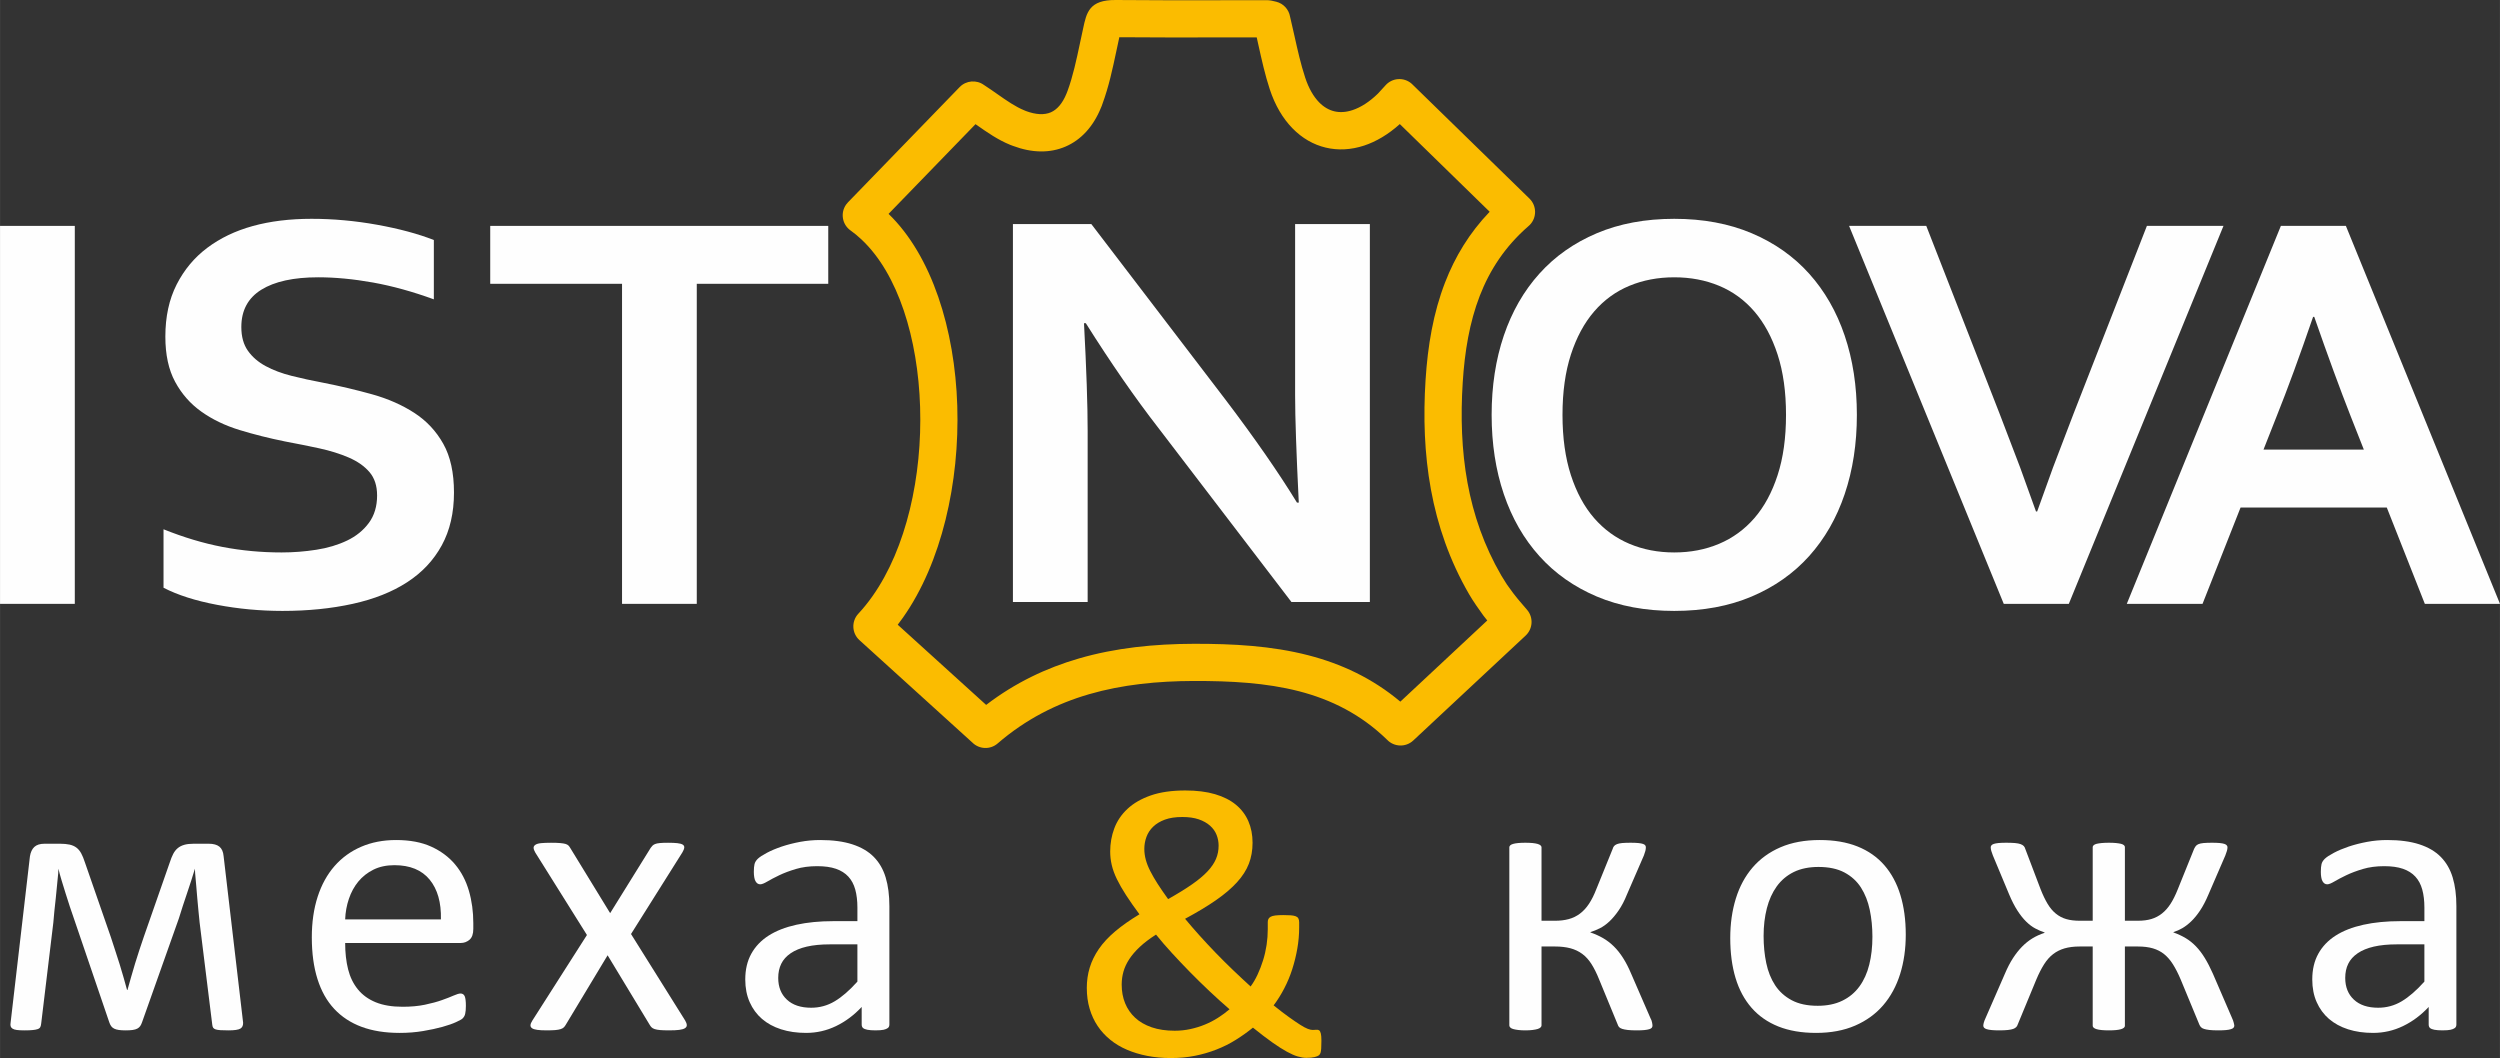 <?xml version="1.0" encoding="UTF-8"?>
<!DOCTYPE svg PUBLIC "-//W3C//DTD SVG 1.1//EN" "http://www.w3.org/Graphics/SVG/1.1/DTD/svg11.dtd">
<!-- Creator: CorelDRAW 2018 (64-Bit) -->
<svg xmlns="http://www.w3.org/2000/svg" xml:space="preserve" width="16.004mm" height="6.773mm" version="1.1" style="shape-rendering:geometricPrecision; text-rendering:geometricPrecision; image-rendering:optimizeQuality; fill-rule:evenodd; clip-rule:evenodd"
viewBox="0 0 1600.38 677.31"
 xmlns:xlink="http://www.w3.org/1999/xlink">
 <rect x="0" y="0" width="1600.38" height="677.31" fill="#333333" stroke="none"/>
 <defs>
  <style type="text/css">
   <![CDATA[
    .fil2 {fill:none;fill-rule:nonzero}
    .fil0 {fill:#FEFEFE;fill-rule:nonzero}
    .fil1 {fill:#FBBC00;fill-rule:nonzero}
   ]]>
  </style>
 </defs>
 <g id="Слой_x0020_1">
  <g id="_3032924239920">
   <path class="fil0" d="M155.61 654.61c0.08,1.83 -0.5,3.12 -1.75,3.87 -1.25,0.75 -3.79,1.13 -7.62,1.13 -2.08,0 -3.78,-0.05 -5.12,-0.13 -1.33,-0.08 -2.37,-0.25 -3.11,-0.5 -0.75,-0.25 -1.27,-0.6 -1.57,-1.06 -0.29,-0.46 -0.48,-1.06 -0.56,-1.81l-8.11 -65.54c-0.25,-2.33 -0.5,-4.83 -0.75,-7.49 -0.25,-2.67 -0.5,-5.37 -0.75,-8.12 -0.25,-2.74 -0.48,-5.49 -0.69,-8.24 -0.21,-2.74 -0.43,-5.32 -0.68,-7.74l-0.13 -2.87c-0.75,2.42 -1.54,4.95 -2.37,7.62 -0.83,2.66 -1.73,5.36 -2.68,8.11 -0.96,2.75 -1.88,5.49 -2.75,8.24 -0.87,2.74 -1.69,5.33 -2.44,7.74l-23.59 66.54c-0.34,1 -0.73,1.83 -1.19,2.5 -0.46,0.66 -1.08,1.21 -1.87,1.62 -0.79,0.42 -1.79,0.71 -3,0.88 -1.2,0.16 -2.68,0.25 -4.43,0.25 -1.75,0 -3.2,-0.09 -4.37,-0.25 -1.16,-0.17 -2.14,-0.44 -2.93,-0.82 -0.79,-0.37 -1.44,-0.89 -1.94,-1.55 -0.5,-0.67 -0.91,-1.51 -1.25,-2.5l-22.72 -66.67c-0.83,-2.33 -1.68,-4.83 -2.56,-7.49 -0.87,-2.66 -1.74,-5.39 -2.62,-8.18 -0.87,-2.79 -1.73,-5.55 -2.56,-8.3 -0.83,-2.74 -1.54,-5.32 -2.12,-7.74l-0.12 2.87c-0.25,2.42 -0.51,5 -0.75,7.74 -0.25,2.75 -0.53,5.5 -0.81,8.24 -0.3,2.75 -0.59,5.45 -0.88,8.12 -0.29,2.66 -0.52,5.16 -0.68,7.49l-7.75 64.41c-0.08,1 -0.27,1.81 -0.56,2.44 -0.29,0.62 -0.85,1.08 -1.68,1.37 -0.84,0.29 -1.92,0.5 -3.25,0.62 -1.33,0.13 -3.08,0.2 -5.24,0.2 -2.08,0 -3.73,-0.09 -4.93,-0.25 -1.21,-0.17 -2.13,-0.46 -2.75,-0.88 -0.63,-0.41 -1.02,-0.94 -1.19,-1.56 -0.16,-0.62 -0.16,-1.39 0,-2.31l12.36 -106.37c0.42,-2.66 1.36,-4.68 2.81,-6.05 1.46,-1.37 3.64,-2.06 6.56,-2.06l9.86 0c2.41,0 4.47,0.19 6.18,0.56 1.7,0.38 3.16,1.02 4.37,1.94 1.2,0.91 2.23,2.14 3.06,3.68 0.83,1.54 1.62,3.48 2.37,5.8l16.6 47.82c0.92,2.91 1.88,5.85 2.87,8.8 1,2.96 1.94,5.87 2.81,8.74 0.88,2.87 1.71,5.68 2.5,8.42 0.79,2.75 1.52,5.37 2.19,7.87l0.25 0c0.75,-2.58 1.51,-5.3 2.31,-8.18 0.79,-2.87 1.64,-5.78 2.56,-8.73 0.91,-2.96 1.85,-5.89 2.8,-8.81 0.96,-2.91 1.89,-5.7 2.81,-8.36l16.61 -47.57c0.66,-2.07 1.39,-3.88 2.18,-5.43 0.79,-1.53 1.77,-2.78 2.94,-3.74 1.16,-0.96 2.55,-1.66 4.18,-2.12 1.62,-0.46 3.6,-0.69 5.93,-0.69l9.73 0c3,0 5.27,0.63 6.81,1.87 1.54,1.25 2.43,3.25 2.68,5.99l12.49 106.62z"/>
   <path class="fil0" d="M282.24 588.57c0.25,-10.82 -2.16,-19.31 -7.22,-25.47 -5.07,-6.16 -12.58,-9.24 -22.55,-9.24 -5.11,0 -9.59,0.96 -13.44,2.87 -3.85,1.92 -7.07,4.46 -9.67,7.62 -2.6,3.16 -4.61,6.85 -6.03,11.05 -1.43,4.2 -2.22,8.59 -2.39,13.17l61.3 0zm20.73 6.12c0,3.24 -0.82,5.55 -2.45,6.93 -1.63,1.37 -3.49,2.05 -5.58,2.05l-74 0c0,6.25 0.63,11.87 1.88,16.86 1.26,4.99 3.35,9.28 6.28,12.86 2.92,3.58 6.73,6.32 11.41,8.24 4.69,1.91 10.42,2.87 17.19,2.87 5.35,0 10.12,-0.44 14.3,-1.31 4.18,-0.88 7.8,-1.85 10.85,-2.94 3.06,-1.08 5.56,-2.06 7.53,-2.93 1.97,-0.87 3.45,-1.31 4.45,-1.31 0.59,0 1.11,0.14 1.57,0.44 0.46,0.29 0.82,0.73 1.07,1.31 0.25,0.58 0.44,1.39 0.56,2.43 0.13,1.04 0.19,2.31 0.19,3.81 0,1.08 -0.04,2.02 -0.12,2.81 -0.09,0.79 -0.19,1.5 -0.32,2.12 -0.12,0.62 -0.33,1.19 -0.62,1.69 -0.29,0.5 -0.67,0.98 -1.12,1.43 -0.46,0.46 -1.81,1.21 -4.06,2.25 -2.25,1.04 -5.16,2.06 -8.74,3.06 -3.58,0.99 -7.72,1.89 -12.42,2.68 -4.71,0.79 -9.72,1.19 -15.04,1.19 -9.24,0 -17.34,-1.3 -24.29,-3.87 -6.95,-2.58 -12.79,-6.41 -17.54,-11.49 -4.74,-5.07 -8.32,-11.44 -10.73,-19.1 -2.42,-7.66 -3.63,-16.56 -3.63,-26.71 0,-9.66 1.25,-18.33 3.75,-26.04 2.5,-7.69 6.1,-14.23 10.8,-19.6 4.7,-5.36 10.38,-9.48 17.04,-12.35 6.66,-2.87 14.11,-4.31 22.35,-4.31 8.82,0 16.33,1.41 22.53,4.24 6.2,2.83 11.3,6.64 15.3,11.43 3.99,4.78 6.92,10.4 8.8,16.85 1.87,6.45 2.81,13.34 2.81,20.66l0 3.75z"/>
   <path class="fil0" d="M438.64 653.36c0.67,1.17 1,2.15 1,2.94 0,0.79 -0.39,1.43 -1.19,1.93 -0.79,0.5 -1.99,0.85 -3.62,1.06 -1.62,0.21 -3.72,0.31 -6.3,0.31 -2.5,0 -4.48,-0.06 -5.93,-0.18 -1.46,-0.13 -2.62,-0.34 -3.5,-0.63 -0.87,-0.29 -1.54,-0.66 -2,-1.12 -0.45,-0.46 -0.85,-0.98 -1.18,-1.56l-26.97 -44.57 -26.84 44.57c-0.33,0.58 -0.73,1.1 -1.18,1.56 -0.46,0.46 -1.13,0.83 -2,1.12 -0.88,0.29 -2.02,0.5 -3.43,0.63 -1.42,0.12 -3.29,0.18 -5.62,0.18 -2.42,0 -4.4,-0.1 -5.93,-0.31 -1.54,-0.21 -2.67,-0.56 -3.37,-1.06 -0.71,-0.5 -1.05,-1.14 -1,-1.93 0.04,-0.79 0.43,-1.77 1.18,-2.94l34.96 -54.8 -33.08 -52.81c-0.67,-1.17 -1.03,-2.14 -1.06,-2.93 -0.05,-0.8 0.33,-1.46 1.12,-2 0.79,-0.54 1.99,-0.9 3.62,-1.06 1.62,-0.17 3.76,-0.25 6.43,-0.25 2.41,0 4.35,0.06 5.8,0.19 1.46,0.12 2.6,0.31 3.44,0.55 0.83,0.26 1.45,0.59 1.87,1 0.42,0.42 0.79,0.92 1.12,1.5l25.6 41.82 25.96 -41.82c0.33,-0.5 0.71,-0.95 1.13,-1.37 0.41,-0.42 0.97,-0.77 1.68,-1.06 0.71,-0.29 1.71,-0.5 3,-0.62 1.29,-0.13 3.06,-0.19 5.3,-0.19 2.42,0 4.4,0.08 5.93,0.25 1.54,0.16 2.69,0.48 3.44,0.93 0.75,0.46 1.08,1.11 1,1.94 -0.09,0.83 -0.5,1.87 -1.25,3.12l-32.83 52.18 34.7 55.43z"/>
   <path class="fil0" d="M548.86 604.55l-17.61 0c-5.66,0 -10.57,0.48 -14.73,1.43 -4.16,0.96 -7.61,2.38 -10.36,4.25 -2.75,1.87 -4.76,4.12 -6.05,6.74 -1.29,2.62 -1.94,5.64 -1.94,9.05 0,5.83 1.85,10.47 5.56,13.92 3.7,3.46 8.88,5.18 15.54,5.18 5.41,0 10.43,-1.37 15.04,-4.12 4.62,-2.74 9.47,-6.94 14.55,-12.61l0 -23.84zm20.47 51.31c0,1 -0.33,1.75 -1,2.25 -0.66,0.5 -1.58,0.87 -2.74,1.12 -1.17,0.25 -2.87,0.37 -5.12,0.37 -2.17,0 -3.89,-0.12 -5.18,-0.37 -1.29,-0.25 -2.23,-0.62 -2.81,-1.12 -0.58,-0.5 -0.88,-1.25 -0.88,-2.25l0 -11.24c-4.91,5.25 -10.38,9.33 -16.41,12.24 -6.04,2.91 -12.42,4.37 -19.17,4.37 -5.91,0 -11.25,-0.77 -16.04,-2.31 -4.79,-1.54 -8.86,-3.77 -12.23,-6.68 -3.37,-2.92 -5.99,-6.49 -7.87,-10.74 -1.87,-4.24 -2.81,-9.07 -2.81,-14.48 0,-6.32 1.29,-11.82 3.87,-16.48 2.58,-4.66 6.29,-8.53 11.11,-11.61 4.83,-3.08 10.74,-5.39 17.73,-6.93 6.99,-1.54 14.86,-2.31 23.6,-2.31l15.48 0 0 -8.74c0,-4.32 -0.46,-8.15 -1.37,-11.48 -0.92,-3.33 -2.4,-6.1 -4.44,-8.3 -2.04,-2.21 -4.68,-3.87 -7.92,-5 -3.25,-1.12 -7.25,-1.68 -11.99,-1.68 -5.08,0 -9.63,0.6 -13.67,1.81 -4.04,1.2 -7.58,2.54 -10.61,3.99 -3.04,1.46 -5.58,2.79 -7.62,4 -2.04,1.21 -3.56,1.81 -4.55,1.81 -0.67,0 -1.25,-0.17 -1.75,-0.5 -0.5,-0.33 -0.94,-0.83 -1.31,-1.5 -0.38,-0.66 -0.65,-1.52 -0.81,-2.56 -0.17,-1.04 -0.26,-2.18 -0.26,-3.43 0,-2.08 0.15,-3.72 0.44,-4.93 0.29,-1.21 1,-2.35 2.12,-3.44 1.13,-1.08 3.07,-2.35 5.81,-3.8 2.75,-1.46 5.91,-2.79 9.49,-4 3.58,-1.2 7.49,-2.2 11.73,-3 4.25,-0.79 8.53,-1.18 12.86,-1.18 8.07,0 14.94,0.91 20.6,2.75 5.66,1.83 10.24,4.51 13.74,8.05 3.49,3.54 6.03,7.92 7.61,13.17 1.58,5.24 2.37,11.36 2.37,18.35l0 75.78z"/>
   <path class="fil0" d="M1057.84 656.61c0,0.5 -0.14,0.93 -0.43,1.31 -0.29,0.38 -0.83,0.69 -1.62,0.93 -0.8,0.26 -1.84,0.44 -3.13,0.57 -1.29,0.12 -2.93,0.19 -4.93,0.19 -2.33,0 -4.22,-0.09 -5.68,-0.25 -1.46,-0.17 -2.64,-0.4 -3.56,-0.69 -0.91,-0.29 -1.58,-0.67 -1.99,-1.13 -0.42,-0.45 -0.71,-0.97 -0.88,-1.56l-11.98 -29.09c-1.5,-3.74 -3.1,-6.96 -4.81,-9.67 -1.71,-2.71 -3.68,-4.89 -5.93,-6.56 -2.25,-1.66 -4.79,-2.86 -7.61,-3.61 -2.84,-0.75 -6.08,-1.13 -9.74,-1.13l-8.74 0 0 50.56c0,0.42 -0.21,0.84 -0.62,1.25 -0.42,0.42 -1.05,0.75 -1.88,1 -0.83,0.25 -1.92,0.46 -3.24,0.63 -1.33,0.16 -2.88,0.25 -4.63,0.25 -1.74,0 -3.28,-0.09 -4.61,-0.25 -1.33,-0.17 -2.42,-0.38 -3.25,-0.63 -0.83,-0.25 -1.43,-0.58 -1.81,-1 -0.37,-0.41 -0.56,-0.83 -0.56,-1.25l0 -114.1c0,-0.42 0.19,-0.81 0.56,-1.19 0.38,-0.37 0.98,-0.69 1.81,-0.93 0.83,-0.25 1.92,-0.44 3.25,-0.57 1.33,-0.12 2.87,-0.19 4.61,-0.19 1.75,0 3.3,0.07 4.63,0.19 1.32,0.13 2.41,0.32 3.24,0.57 0.83,0.24 1.46,0.56 1.88,0.93 0.41,0.38 0.62,0.77 0.62,1.19l0 47.06 8.74 0c3.16,0 6.05,-0.35 8.67,-1.06 2.63,-0.7 5.02,-1.87 7.18,-3.49 2.17,-1.63 4.1,-3.73 5.81,-6.31 1.71,-2.58 3.26,-5.7 4.68,-9.36l10.49 -25.84c0.16,-0.67 0.45,-1.25 0.87,-1.75 0.41,-0.5 1.04,-0.91 1.87,-1.25 0.83,-0.33 1.94,-0.56 3.31,-0.69 1.37,-0.12 3.19,-0.19 5.43,-0.19 2,0 3.64,0.07 4.93,0.19 1.29,0.13 2.29,0.32 3,0.57 0.71,0.24 1.19,0.56 1.44,0.93 0.25,0.38 0.37,0.77 0.37,1.19 0,0.75 -0.1,1.54 -0.31,2.37 -0.21,0.83 -0.52,1.79 -0.94,2.87l-10.73 24.72c-1.67,4.16 -3.48,7.66 -5.44,10.49 -1.95,2.83 -3.93,5.18 -5.92,7.05 -2,1.87 -4.04,3.33 -6.12,4.37 -2.08,1.04 -4.08,1.85 -6,2.44l0 0.24c2.92,1 5.6,2.21 8.06,3.62 2.45,1.42 4.74,3.17 6.86,5.25 2.13,2.08 4.1,4.55 5.93,7.43 1.83,2.87 3.54,6.17 5.12,9.92l12.36 28.46c0.33,0.59 0.58,1.13 0.75,1.63 0.17,0.5 0.29,0.98 0.38,1.43 0.08,0.46 0.14,0.84 0.18,1.13 0.04,0.29 0.06,0.56 0.06,0.81z"/>
   <path class="fil0" d="M1198.64 599.68c0,-6.08 -0.57,-11.82 -1.7,-17.23 -1.14,-5.41 -3.01,-10.15 -5.61,-14.23 -2.6,-4.08 -6.13,-7.3 -10.58,-9.68 -4.45,-2.37 -9.99,-3.55 -16.63,-3.55 -6.13,0 -11.4,1.08 -15.81,3.24 -4.41,2.17 -8.04,5.23 -10.9,9.18 -2.85,3.95 -4.97,8.64 -6.35,14.04 -1.39,5.41 -2.08,11.32 -2.08,17.73 0,6.16 0.56,11.94 1.7,17.35 1.13,5.41 3.02,10.14 5.66,14.17 2.65,4.04 6.2,7.24 10.65,9.62 4.45,2.37 9.99,3.55 16.63,3.55 6.05,0 11.29,-1.08 15.74,-3.24 4.46,-2.17 8.11,-5.2 10.96,-9.12 2.86,-3.91 4.96,-8.57 6.3,-13.98 1.35,-5.41 2.02,-11.36 2.02,-17.85zm21.35 -1.37c0,9.15 -1.21,17.58 -3.62,25.28 -2.42,7.7 -6.02,14.34 -10.8,19.91 -4.79,5.58 -10.78,9.92 -17.98,13.05 -7.2,3.12 -15.54,4.68 -25.03,4.68 -9.24,0 -17.29,-1.38 -24.16,-4.12 -6.87,-2.75 -12.59,-6.75 -17.16,-11.98 -4.58,-5.25 -8,-11.62 -10.24,-19.11 -2.25,-7.49 -3.37,-15.98 -3.37,-25.47 0,-9.15 1.18,-17.58 3.56,-25.28 2.37,-7.69 5.94,-14.33 10.73,-19.91 4.79,-5.57 10.76,-9.9 17.92,-12.98 7.15,-3.08 15.52,-4.62 25.09,-4.62 9.24,0 17.29,1.37 24.16,4.12 6.86,2.74 12.59,6.74 17.17,11.98 4.57,5.25 8.01,11.61 10.29,19.11 2.29,7.48 3.44,15.93 3.44,25.34z"/>
   <path class="fil0" d="M1430.31 656.61c0,0.5 -0.17,0.93 -0.5,1.31 -0.33,0.38 -0.89,0.69 -1.69,0.93 -0.79,0.26 -1.82,0.44 -3.12,0.57 -1.29,0.12 -2.93,0.19 -4.93,0.19 -2.33,0 -4.22,-0.09 -5.68,-0.25 -1.45,-0.17 -2.62,-0.4 -3.49,-0.69 -0.88,-0.29 -1.52,-0.67 -1.94,-1.13 -0.41,-0.45 -0.75,-0.97 -1,-1.56l-11.98 -28.96c-1.58,-3.74 -3.23,-6.97 -4.93,-9.67 -1.71,-2.71 -3.61,-4.89 -5.68,-6.56 -2.08,-1.66 -4.48,-2.89 -7.18,-3.68 -2.71,-0.79 -5.89,-1.19 -9.55,-1.19l-8.37 0 0 50.81c0,0.42 -0.2,0.81 -0.62,1.19 -0.42,0.38 -1.04,0.69 -1.87,0.93 -0.84,0.26 -1.9,0.44 -3.19,0.57 -1.29,0.12 -2.81,0.19 -4.55,0.19 -1.75,0 -3.29,-0.07 -4.63,-0.19 -1.33,-0.13 -2.41,-0.31 -3.24,-0.57 -0.83,-0.24 -1.46,-0.55 -1.87,-0.93 -0.42,-0.38 -0.63,-0.77 -0.63,-1.19l0 -50.81 -8.36 0c-3.66,0 -6.87,0.4 -9.61,1.19 -2.75,0.79 -5.21,2.02 -7.37,3.68 -2.17,1.67 -4.1,3.85 -5.81,6.56 -1.7,2.7 -3.35,5.93 -4.93,9.67l-11.98 28.96c-0.17,0.59 -0.48,1.11 -0.94,1.56 -0.46,0.46 -1.08,0.84 -1.87,1.13 -0.79,0.29 -1.92,0.52 -3.37,0.69 -1.46,0.16 -3.31,0.25 -5.56,0.25 -1.91,0 -3.54,-0.07 -4.87,-0.19 -1.33,-0.13 -2.39,-0.31 -3.18,-0.57 -0.79,-0.24 -1.35,-0.55 -1.68,-0.93 -0.34,-0.38 -0.51,-0.81 -0.51,-1.31 0,-0.5 0.11,-1.15 0.32,-1.94 0.2,-0.79 0.6,-1.81 1.18,-3.06l12.36 -28.33c1.58,-3.75 3.29,-7.04 5.12,-9.87 1.83,-2.83 3.77,-5.28 5.81,-7.36 2.04,-2.08 4.24,-3.85 6.61,-5.31 2.37,-1.45 4.98,-2.64 7.81,-3.56l0 -0.25c-2,-0.66 -3.98,-1.51 -5.93,-2.56 -1.96,-1.03 -3.9,-2.49 -5.81,-4.37 -1.92,-1.87 -3.79,-4.22 -5.61,-7.05 -1.84,-2.83 -3.63,-6.32 -5.37,-10.48l-10.37 -24.85c-0.41,-1.08 -0.75,-2.04 -1,-2.87 -0.24,-0.83 -0.37,-1.62 -0.37,-2.37 0,-0.42 0.14,-0.81 0.44,-1.19 0.29,-0.37 0.79,-0.69 1.49,-0.93 0.71,-0.25 1.71,-0.44 3,-0.57 1.29,-0.12 2.94,-0.19 4.93,-0.19 2.25,0 4.12,0.07 5.62,0.19 1.5,0.13 2.7,0.36 3.62,0.69 0.92,0.34 1.6,0.75 2.06,1.25 0.46,0.5 0.77,1.08 0.94,1.75l9.86 25.96c1.41,3.58 2.89,6.66 4.43,9.24 1.54,2.58 3.31,4.68 5.31,6.31 2,1.62 4.22,2.79 6.68,3.49 2.45,0.71 5.3,1.06 8.55,1.06l8.36 0 0 -47.19c0,-0.41 0.21,-0.81 0.63,-1.18 0.41,-0.38 1.04,-0.67 1.87,-0.88 0.83,-0.2 1.91,-0.37 3.24,-0.5 1.34,-0.12 2.88,-0.19 4.63,-0.19 1.74,0 3.26,0.07 4.55,0.19 1.29,0.13 2.35,0.3 3.19,0.5 0.83,0.21 1.45,0.5 1.87,0.88 0.42,0.37 0.62,0.77 0.62,1.18l0 47.19 8.37 0c3.24,0 6.11,-0.37 8.61,-1.12 2.5,-0.75 4.76,-1.94 6.8,-3.56 2.04,-1.62 3.88,-3.7 5.5,-6.24 1.62,-2.54 3.14,-5.6 4.56,-9.18l10.48 -25.96c0.33,-0.67 0.69,-1.25 1.06,-1.75 0.38,-0.5 0.96,-0.91 1.75,-1.25 0.79,-0.33 1.87,-0.56 3.25,-0.69 1.37,-0.12 3.18,-0.19 5.43,-0.19 1.99,0 3.64,0.07 4.93,0.19 1.29,0.13 2.29,0.32 3,0.57 0.7,0.24 1.2,0.56 1.49,0.93 0.3,0.38 0.44,0.77 0.44,1.19 0,0.75 -0.13,1.54 -0.37,2.37 -0.25,0.83 -0.59,1.79 -1,2.87l-10.74 24.85c-1.75,4.16 -3.56,7.63 -5.43,10.42 -1.87,2.79 -3.76,5.1 -5.68,6.93 -1.92,1.83 -3.81,3.28 -5.68,4.37 -1.87,1.08 -3.77,1.91 -5.68,2.5l0 0.24c2.83,1 5.43,2.21 7.8,3.62 2.37,1.42 4.58,3.19 6.62,5.31 2.04,2.12 3.93,4.62 5.68,7.49 1.75,2.87 3.45,6.18 5.12,9.93l12.23 28.33c0.25,0.59 0.48,1.13 0.69,1.63 0.2,0.5 0.35,0.98 0.43,1.43 0.09,0.46 0.17,0.84 0.26,1.13 0.08,0.29 0.12,0.56 0.12,0.81z"/>
   <path class="fil0" d="M1552 604.55l-17.6 0c-5.66,0 -10.57,0.48 -14.73,1.43 -4.16,0.96 -7.62,2.38 -10.36,4.25 -2.75,1.87 -4.77,4.12 -6.06,6.74 -1.29,2.62 -1.93,5.64 -1.93,9.05 0,5.83 1.85,10.47 5.55,13.92 3.71,3.46 8.89,5.18 15.55,5.18 5.4,0 10.42,-1.37 15.04,-4.12 4.62,-2.74 9.46,-6.94 14.54,-12.61l0 -23.84zm20.48 51.31c0,1 -0.33,1.75 -1,2.25 -0.67,0.5 -1.59,0.87 -2.75,1.12 -1.16,0.25 -2.87,0.37 -5.11,0.37 -2.17,0 -3.9,-0.12 -5.19,-0.37 -1.29,-0.25 -2.23,-0.62 -2.81,-1.12 -0.58,-0.5 -0.87,-1.25 -0.87,-2.25l0 -11.24c-4.91,5.25 -10.38,9.33 -16.42,12.24 -6.03,2.91 -12.42,4.37 -19.16,4.37 -5.91,0 -11.26,-0.77 -16.05,-2.31 -4.78,-1.54 -8.85,-3.77 -12.23,-6.68 -3.37,-2.92 -5.99,-6.49 -7.86,-10.74 -1.88,-4.24 -2.81,-9.07 -2.81,-14.48 0,-6.32 1.29,-11.82 3.87,-16.48 2.58,-4.66 6.28,-8.53 11.11,-11.61 4.83,-3.08 10.73,-5.39 17.73,-6.93 6.99,-1.54 14.86,-2.31 23.59,-2.31l15.48 0 0 -8.74c0,-4.32 -0.46,-8.15 -1.37,-11.48 -0.92,-3.33 -2.39,-6.1 -4.43,-8.3 -2.04,-2.21 -4.68,-3.87 -7.93,-5 -3.25,-1.12 -7.24,-1.68 -11.98,-1.68 -5.08,0 -9.64,0.6 -13.68,1.81 -4.03,1.2 -7.57,2.54 -10.61,3.99 -3.04,1.46 -5.57,2.79 -7.61,4 -2.04,1.21 -3.56,1.81 -4.56,1.81 -0.67,0 -1.25,-0.17 -1.75,-0.5 -0.5,-0.33 -0.93,-0.83 -1.31,-1.5 -0.37,-0.66 -0.65,-1.52 -0.81,-2.56 -0.17,-1.04 -0.25,-2.18 -0.25,-3.43 0,-2.08 0.14,-3.72 0.44,-4.93 0.29,-1.21 1,-2.35 2.12,-3.44 1.12,-1.08 3.06,-2.35 5.8,-3.8 2.75,-1.46 5.92,-2.79 9.49,-4 3.58,-1.2 7.49,-2.2 11.74,-3 4.24,-0.79 8.53,-1.18 12.86,-1.18 8.07,0 14.94,0.91 20.6,2.75 5.66,1.83 10.24,4.51 13.73,8.05 3.5,3.54 6.03,7.92 7.62,13.17 1.58,5.24 2.37,11.36 2.37,18.35l0 75.78z"/>
   <path class="fil1" d="M622.42 475.33l-72.25 -65.53c-4.86,-4.4 -5.24,-11.92 -0.84,-16.79l0.16 -0.17c3.15,-3.39 6.18,-7.14 9.01,-11.15 21.78,-30.84 31.9,-76.93 30.5,-121.18 -1.38,-43.71 -13.95,-85.07 -37.51,-107.19 -2.36,-2.22 -4.71,-4.16 -7.02,-5.79 -5.35,-3.78 -6.63,-11.21 -2.85,-16.56l1.18 -1.43 71.53 -73.81c4.17,-4.28 10.8,-4.76 15.51,-1.36 3.16,2.04 6.01,4.04 8.8,6 5.78,4.04 11.38,7.96 17.05,10.26l1.1 0.46c6.34,2.36 11.74,2.6 15.89,0.82 4.04,-1.75 7.48,-5.75 9.98,-11.85l0.74 -1.87c3.46,-9.43 5.69,-19.91 7.89,-30.3l2.06 -9.58c2.18,-10.32 3.91,-18.44 20.9,-18.31 22.2,0.22 44.38,0.17 66.53,0.15l29.73 -0.04c2.41,-0.04 4.42,0.48 5.8,0.84l0.66 0.15c4.7,1.17 8.05,4.99 8.85,9.48l2.89 12.67c2,8.97 3.95,17.74 6.81,26.44 2.26,6.85 5.33,12.15 8.93,15.83 2.89,2.97 6.23,4.91 9.74,5.74 3.55,0.84 7.49,0.6 11.58,-0.75 5.3,-1.74 10.87,-5.27 16.36,-10.63l4.79 -5.24c4.35,-4.92 11.87,-5.38 16.79,-1.03l75.38 73.51c4.71,4.59 4.82,12.14 0.24,16.85l-1 0.91c-14.83,12.91 -24.64,27.98 -31.03,44.47 -6.59,17.01 -9.68,35.78 -10.92,55.39 -1.4,22 -0.74,43.56 3.05,64.3 3.76,20.51 10.62,40.42 21.67,59.44l3.53 5.66 4.09 5.63c1.86,2.48 3.75,4.68 5.79,7.06l3.07 3.58c4.16,4.87 3.71,12.14 -0.93,16.47l-71.96 67.18c-4.76,4.44 -12.21,4.22 -16.7,-0.45 -16.84,-16.4 -36,-25.8 -56.4,-31.08 -21.2,-5.47 -44.06,-6.63 -67.27,-6.59 -23.23,0.06 -45.81,2.29 -67.05,8.45 -20.85,6.05 -40.59,15.99 -58.63,31.55 -4.75,4.12 -11.85,3.78 -16.22,-0.61zm-47.75 -75.4l56.61 51.33c18.55,-14.2 38.49,-23.67 59.38,-29.73 23.6,-6.86 48.36,-9.32 73.66,-9.39 24.91,-0.05 49.63,1.25 73.23,7.35 20.95,5.42 40.83,14.56 58.88,29.68l55.65 -51.96 -2.49 -3.16 -4.64 -6.58c-1.76,-2.58 -3.3,-4.99 -4.51,-7.09 -12.45,-21.48 -20.19,-43.94 -24.43,-67.04 -4.2,-22.92 -4.94,-46.36 -3.43,-70.09 1.39,-21.76 4.9,-42.86 12.51,-62.48 6.34,-16.37 15.5,-31.62 28.53,-45.21l-57.52 -56.13c-7.41,6.65 -15.17,11.22 -22.85,13.76 -8.39,2.76 -16.72,3.17 -24.56,1.3 -7.87,-1.86 -15.13,-6.02 -21.32,-12.37 -6.11,-6.25 -11.11,-14.62 -14.52,-24.96 -3,-9.11 -5.17,-18.83 -7.37,-28.78l-0.99 -4.46 -23.71 0.03c-21.4,0.03 -42.84,0.07 -64.24,-0.12l-1.93 9c-2.38,11.23 -4.78,22.54 -8.88,33.67 -0.25,0.71 -0.59,1.8 -0.92,2.41 -4.98,12.23 -12.78,20.63 -22.71,24.92 -9.87,4.25 -21.34,4.19 -33.7,-0.46l-1.67 -0.63c-7.96,-3.23 -14.73,-7.98 -21.71,-12.87l-0.55 -0.38 -55.66 57.42c27.71,26.8 42.44,73.89 43.99,122.85 1.55,49.01 -10,100.53 -34.79,135.64l-3.34 4.53z"/>
   <path class="fil1" d="M732.54 543.49c0,2.25 0.31,4.54 0.93,6.87 0.63,2.33 1.58,4.76 2.88,7.3 1.28,2.54 2.87,5.27 4.74,8.18 1.87,2.91 4.1,6.16 6.68,9.74 6.07,-3.42 11.17,-6.56 15.29,-9.43 4.12,-2.87 7.43,-5.64 9.93,-8.3 2.49,-2.66 4.3,-5.33 5.43,-7.99 1.12,-2.66 1.68,-5.49 1.68,-8.49 0,-2.41 -0.43,-4.72 -1.31,-6.93 -0.87,-2.21 -2.27,-4.16 -4.18,-5.87 -1.92,-1.7 -4.33,-3.06 -7.24,-4.06 -2.91,-0.99 -6.41,-1.49 -10.49,-1.49 -4.41,0 -8.13,0.56 -11.17,1.68 -3.04,1.13 -5.54,2.62 -7.49,4.5 -1.96,1.87 -3.4,4.06 -4.31,6.55 -0.92,2.5 -1.37,5.08 -1.37,7.74zm-14.49 86.89c0,4.33 0.73,8.28 2.19,11.86 1.46,3.58 3.6,6.68 6.43,9.3 2.83,2.62 6.37,4.66 10.61,6.12 4.25,1.45 9.16,2.18 14.73,2.18 3.42,0 6.74,-0.35 9.99,-1.06 3.25,-0.7 6.35,-1.66 9.3,-2.87 2.95,-1.21 5.76,-2.66 8.43,-4.37 2.66,-1.7 5.12,-3.51 7.36,-5.43 -4.32,-3.74 -8.63,-7.63 -12.92,-11.67 -4.28,-4.04 -8.42,-8.1 -12.42,-12.17 -3.99,-4.08 -7.85,-8.14 -11.55,-12.18 -3.7,-4.03 -7.09,-7.96 -10.17,-11.79 -4.17,2.66 -7.64,5.3 -10.43,7.92 -2.79,2.62 -5.03,5.25 -6.74,7.87 -1.7,2.62 -2.93,5.27 -3.68,7.93 -0.75,2.66 -1.13,5.45 -1.13,8.36zm-22.34 2.12c0,-4.57 0.62,-8.92 1.87,-13.04 1.25,-4.12 3.2,-8.12 5.87,-11.99 2.66,-3.87 6.14,-7.61 10.42,-11.23 4.29,-3.63 9.47,-7.26 15.55,-10.93 -3.33,-4.49 -6.18,-8.57 -8.55,-12.23 -2.38,-3.66 -4.33,-7.08 -5.87,-10.24 -1.54,-3.16 -2.65,-6.18 -3.31,-9.05 -0.67,-2.87 -1,-5.76 -1,-8.68 0,-5.16 0.87,-10.09 2.62,-14.79 1.75,-4.7 4.56,-8.87 8.43,-12.49 3.87,-3.62 8.84,-6.49 14.92,-8.61 6.07,-2.12 13.44,-3.18 22.09,-3.18 7.33,0 13.68,0.79 19.04,2.37 5.37,1.58 9.82,3.83 13.36,6.74 3.54,2.92 6.2,6.43 7.99,10.55 1.79,4.12 2.69,8.72 2.69,13.79 0,4.92 -0.8,9.41 -2.38,13.49 -1.58,4.08 -4.12,8.03 -7.61,11.86 -3.5,3.83 -7.97,7.64 -13.42,11.42 -5.45,3.79 -12.05,7.76 -19.79,11.92 2.83,3.42 5.91,6.97 9.24,10.68 3.33,3.7 6.8,7.43 10.42,11.17 3.62,3.75 7.33,7.43 11.11,11.05 3.79,3.62 7.51,7.1 11.18,10.43 1.66,-2.25 3.16,-4.81 4.49,-7.69 1.33,-2.86 2.5,-5.9 3.5,-9.11 1,-3.2 1.74,-6.47 2.24,-9.8 0.5,-3.33 0.75,-6.7 0.75,-10.11l0 -4.5c0,-0.82 0.15,-1.51 0.44,-2.05 0.29,-0.54 0.77,-1 1.44,-1.38 0.66,-0.37 1.64,-0.64 2.93,-0.81 1.29,-0.16 2.98,-0.25 5.06,-0.25 1.83,0 3.39,0.05 4.68,0.13 1.28,0.08 2.35,0.27 3.18,0.56 0.83,0.29 1.44,0.75 1.81,1.37 0.37,0.63 0.56,1.48 0.56,2.56l0 3.12c0,4.66 -0.39,9.24 -1.19,13.73 -0.79,4.5 -1.87,8.89 -3.24,13.17 -1.37,4.29 -3.08,8.39 -5.12,12.3 -2.04,3.92 -4.3,7.54 -6.8,10.86 3.74,3 7.01,5.5 9.8,7.5 2.79,1.99 5.16,3.61 7.11,4.86 1.96,1.25 3.58,2.13 4.87,2.63 1.29,0.49 2.35,0.74 3.19,0.74 0.83,0 1.62,-0.04 2.37,-0.12 0.75,-0.08 1.35,0.04 1.81,0.37 0.45,0.34 0.81,1 1.06,2 0.25,1 0.38,2.54 0.38,4.62 0,2.08 -0.05,3.75 -0.13,4.99 -0.08,1.25 -0.23,2.19 -0.44,2.81 -0.2,0.63 -0.56,1.14 -1.06,1.57 -0.5,0.41 -1.41,0.78 -2.74,1.12 -1.33,0.33 -3.08,0.5 -5.25,0.5 -1.66,0 -3.49,-0.3 -5.49,-0.88 -2,-0.58 -4.33,-1.6 -6.99,-3.06 -2.67,-1.45 -5.77,-3.43 -9.3,-5.92 -3.54,-2.5 -7.68,-5.66 -12.43,-9.49 -3.49,2.83 -7.17,5.45 -11.04,7.86 -3.87,2.42 -7.99,4.48 -12.36,6.18 -4.37,1.71 -8.95,3.04 -13.74,4 -4.78,0.95 -9.96,1.43 -15.54,1.43 -5.24,0 -10.22,-0.46 -14.92,-1.37 -4.7,-0.92 -9.05,-2.23 -13.04,-3.94 -4,-1.7 -7.58,-3.84 -10.74,-6.43 -3.16,-2.57 -5.85,-5.5 -8.05,-8.79 -2.21,-3.29 -3.91,-6.97 -5.12,-11.05 -1.21,-4.08 -1.81,-8.49 -1.81,-13.24z"/>
   <path class="fil2" d="M732.54 543.49c0,2.25 0.31,4.54 0.93,6.87 0.63,2.33 1.58,4.76 2.88,7.3 1.28,2.54 2.87,5.27 4.74,8.18 1.87,2.91 4.1,6.16 6.68,9.74 6.07,-3.42 11.17,-6.56 15.29,-9.43 4.12,-2.87 7.43,-5.64 9.93,-8.3 2.49,-2.66 4.3,-5.33 5.43,-7.99 1.12,-2.66 1.68,-5.49 1.68,-8.49 0,-2.41 -0.43,-4.72 -1.31,-6.93 -0.87,-2.21 -2.27,-4.16 -4.18,-5.87 -1.92,-1.7 -4.33,-3.06 -7.24,-4.06 -2.91,-0.99 -6.41,-1.49 -10.49,-1.49 -4.41,0 -8.13,0.56 -11.17,1.68 -3.04,1.13 -5.54,2.62 -7.49,4.5 -1.96,1.87 -3.4,4.06 -4.31,6.55 -0.92,2.5 -1.37,5.08 -1.37,7.74zm-14.49 86.89c0,4.33 0.73,8.28 2.19,11.86 1.46,3.58 3.6,6.68 6.43,9.3 2.83,2.62 6.37,4.66 10.61,6.12 4.25,1.45 9.16,2.18 14.73,2.18 3.42,0 6.74,-0.35 9.99,-1.06 3.25,-0.7 6.35,-1.66 9.3,-2.87 2.95,-1.21 5.76,-2.66 8.43,-4.37 2.66,-1.7 5.12,-3.51 7.36,-5.43 -4.32,-3.74 -8.63,-7.63 -12.92,-11.67 -4.28,-4.04 -8.42,-8.1 -12.42,-12.17 -3.99,-4.08 -7.85,-8.14 -11.55,-12.18 -3.7,-4.03 -7.09,-7.96 -10.17,-11.79 -4.17,2.66 -7.64,5.3 -10.43,7.92 -2.79,2.62 -5.03,5.25 -6.74,7.87 -1.7,2.62 -2.93,5.27 -3.68,7.93 -0.75,2.66 -1.13,5.45 -1.13,8.36zm-22.34 2.12c0,-4.57 0.62,-8.92 1.87,-13.04 1.25,-4.12 3.2,-8.12 5.87,-11.99 2.66,-3.87 6.14,-7.61 10.42,-11.23 4.29,-3.63 9.47,-7.26 15.55,-10.93 -3.33,-4.49 -6.18,-8.57 -8.55,-12.23 -2.38,-3.66 -4.33,-7.08 -5.87,-10.24 -1.54,-3.16 -2.65,-6.18 -3.31,-9.05 -0.67,-2.87 -1,-5.76 -1,-8.68 0,-5.16 0.87,-10.09 2.62,-14.79 1.75,-4.7 4.56,-8.87 8.43,-12.49 3.87,-3.62 8.84,-6.49 14.92,-8.61 6.07,-2.12 13.44,-3.18 22.09,-3.18 7.33,0 13.68,0.79 19.04,2.37 5.37,1.58 9.82,3.83 13.36,6.74 3.54,2.92 6.2,6.43 7.99,10.55 1.79,4.12 2.69,8.72 2.69,13.79 0,4.92 -0.8,9.41 -2.38,13.49 -1.58,4.08 -4.12,8.03 -7.61,11.86 -3.5,3.83 -7.97,7.64 -13.42,11.42 -5.45,3.79 -12.05,7.76 -19.79,11.92 2.83,3.42 5.91,6.97 9.24,10.68 3.33,3.7 6.8,7.43 10.42,11.17 3.62,3.75 7.33,7.43 11.11,11.05 3.79,3.62 7.51,7.1 11.18,10.43 1.66,-2.25 3.16,-4.81 4.49,-7.69 1.33,-2.86 2.5,-5.9 3.5,-9.11 1,-3.2 1.74,-6.47 2.24,-9.8 0.5,-3.33 0.75,-6.7 0.75,-10.11l0 -4.5c0,-0.82 0.15,-1.51 0.44,-2.05 0.29,-0.54 0.77,-1 1.44,-1.38 0.66,-0.37 1.64,-0.64 2.93,-0.81 1.29,-0.16 2.98,-0.25 5.06,-0.25 1.83,0 3.39,0.05 4.68,0.13 1.28,0.08 2.35,0.27 3.18,0.56 0.83,0.29 1.44,0.75 1.81,1.37 0.37,0.63 0.56,1.48 0.56,2.56l0 3.12c0,4.66 -0.39,9.24 -1.19,13.73 -0.79,4.5 -1.87,8.89 -3.24,13.17 -1.37,4.29 -3.08,8.39 -5.12,12.3 -2.04,3.92 -4.3,7.54 -6.8,10.86 3.74,3 7.01,5.5 9.8,7.5 2.79,1.99 5.16,3.61 7.11,4.86 1.96,1.25 3.58,2.13 4.87,2.63 1.29,0.49 2.35,0.74 3.19,0.74 0.83,0 1.62,-0.04 2.37,-0.12 0.75,-0.08 1.35,0.04 1.81,0.37 0.45,0.34 0.81,1 1.06,2 0.25,1 0.38,2.54 0.38,4.62 0,2.08 -0.05,3.75 -0.13,4.99 -0.08,1.25 -0.23,2.19 -0.44,2.81 -0.2,0.63 -0.56,1.14 -1.06,1.57 -0.5,0.41 -1.41,0.78 -2.74,1.12 -1.33,0.33 -3.08,0.5 -5.25,0.5 -1.66,0 -3.49,-0.3 -5.49,-0.88 -2,-0.58 -4.33,-1.6 -6.99,-3.06 -2.67,-1.45 -5.77,-3.43 -9.3,-5.92 -3.54,-2.5 -7.68,-5.66 -12.43,-9.49 -3.49,2.83 -7.17,5.45 -11.04,7.86 -3.87,2.42 -7.99,4.48 -12.36,6.18 -4.37,1.71 -8.95,3.04 -13.74,4 -4.78,0.95 -9.96,1.43 -15.54,1.43 -5.24,0 -10.22,-0.46 -14.92,-1.37 -4.7,-0.92 -9.05,-2.23 -13.04,-3.94 -4,-1.7 -7.58,-3.84 -10.74,-6.43 -3.16,-2.57 -5.85,-5.5 -8.05,-8.79 -2.21,-3.29 -3.91,-6.97 -5.12,-11.05 -1.21,-4.08 -1.81,-8.49 -1.81,-13.24z"/>
   <polygon class="fil0" points="-0,144.61 47.86,144.61 47.86,386.57 -0,386.57 "/>
   <path class="fil0" d="M241.38 317.13c0,-6.15 -1.63,-11.12 -4.88,-14.92 -3.26,-3.8 -7.69,-6.9 -13.29,-9.32 -5.6,-2.41 -11.87,-4.36 -18.84,-5.88 -6.97,-1.5 -14.3,-2.98 -21.98,-4.42 -10.15,-2.05 -19.85,-4.49 -29.1,-7.32 -9.24,-2.84 -17.38,-6.75 -24.41,-11.76 -7.03,-5 -12.63,-11.37 -16.79,-19.08 -4.18,-7.71 -6.26,-17.36 -6.26,-28.93 0,-12.78 2.41,-23.9 7.23,-33.37 4.82,-9.46 11.36,-17.3 19.63,-23.5 8.27,-6.21 17.97,-10.86 29.1,-13.93 11.13,-3.08 23.66,-4.62 37.6,-4.62 13.92,0 27.92,1.27 41.99,3.8 14.06,2.54 26.17,5.79 36.33,9.77l0 37.98c-13.55,-4.94 -26.54,-8.53 -38.97,-10.77 -12.43,-2.22 -24.12,-3.34 -35.06,-3.34 -15.75,0 -27.89,2.66 -36.42,7.96 -8.53,5.31 -12.79,13.26 -12.79,23.86 0,6.16 1.39,11.22 4.19,15.19 2.8,3.99 6.61,7.27 11.43,9.87 4.82,2.58 10.35,4.67 16.6,6.23 6.26,1.57 12.89,3.02 19.92,4.34 11.07,2.17 21.65,4.68 31.74,7.51 10.09,2.83 19.04,6.77 26.86,11.84 7.81,5.07 13.99,11.66 18.55,19.81 4.56,8.13 6.84,18.53 6.84,31.19 0,13.02 -2.62,24.29 -7.82,33.81 -5.21,9.53 -12.59,17.4 -22.17,23.61 -9.57,6.21 -21.19,10.82 -34.86,13.83 -13.67,3.01 -28.64,4.52 -44.92,4.52 -14.19,0 -28.15,-1.29 -41.89,-3.89 -13.74,-2.59 -25.17,-6.24 -34.28,-10.94l0 -37.43c12.89,5.18 25.46,8.95 37.7,11.3 12.24,2.35 24.87,3.53 37.89,3.53 7.54,0 14.97,-0.58 22.26,-1.73 7.29,-1.13 13.84,-3.1 19.63,-5.87 5.8,-2.77 10.45,-6.54 13.96,-11.3 3.52,-4.77 5.28,-10.64 5.28,-17.63z"/>
   <polygon class="fil0" points="446.03,386.57 398.19,386.57 398.19,181.68 313.81,181.68 313.81,144.61 530.2,144.61 530.2,181.68 446.03,181.68 "/>
   <path class="fil0" d="M784.55 255.92c18.74,24.72 33.98,46.66 45.7,65.82l1.17 0c-1.56,-31.46 -2.35,-54.37 -2.35,-68.71l0 -109.59 47.85 0 0 241.96 -50.19 0 -85.15 -111.39c-14.98,-19.29 -30.48,-41.66 -46.49,-67.1l-1.17 0c1.57,29.67 2.34,52.63 2.34,68.91l0 109.58 -47.84 0 0 -241.96 50.19 0 85.94 112.48z"/>
   <path class="fil0" d="M1143.33 265.59c0,-14.71 -1.8,-27.58 -5.39,-38.61 -3.58,-11.03 -8.54,-20.22 -14.87,-27.58 -6.34,-7.35 -13.87,-12.83 -22.6,-16.45 -8.72,-3.62 -18.28,-5.43 -28.69,-5.43 -10.39,0 -19.95,1.81 -28.68,5.43 -8.73,3.62 -16.26,9.1 -22.6,16.45 -6.34,7.36 -11.29,16.55 -14.88,27.58 -3.58,11.03 -5.38,23.9 -5.38,38.61 0,14.71 1.8,27.58 5.38,38.6 3.59,11.04 8.54,20.2 14.88,27.5 6.34,7.29 13.87,12.77 22.6,16.45 8.73,3.68 18.29,5.52 28.68,5.52 10.41,0 19.97,-1.84 28.69,-5.52 8.73,-3.68 16.26,-9.16 22.6,-16.45 6.33,-7.3 11.29,-16.46 14.87,-27.5 3.59,-11.02 5.39,-23.89 5.39,-38.6zm45.36 0c0,18.44 -2.6,35.35 -7.8,50.72 -5.2,15.38 -12.8,28.61 -22.77,39.7 -9.98,11.09 -22.24,19.71 -36.76,25.86 -14.52,6.15 -31.04,9.22 -49.58,9.22 -18.53,0 -35.05,-3.07 -49.58,-9.22 -14.51,-6.15 -26.77,-14.77 -36.74,-25.86 -9.99,-11.09 -17.58,-24.32 -22.79,-39.7 -5.19,-15.37 -7.79,-32.28 -7.79,-50.72 0,-18.45 2.6,-35.36 7.79,-50.73 5.21,-15.36 12.8,-28.6 22.79,-39.69 9.97,-11.09 22.23,-19.71 36.74,-25.86 14.53,-6.15 31.05,-9.23 49.58,-9.23 18.54,0 35.06,3.08 49.58,9.23 14.52,6.15 26.78,14.77 36.76,25.86 9.97,11.09 17.57,24.33 22.77,39.69 5.2,15.37 7.8,32.28 7.8,50.73z"/>
   <path class="fil0" d="M1304.11 327.43c4.68,-13.14 8.05,-22.51 10.13,-28.11 2.08,-5.61 6.46,-17.1 13.15,-34.46l46.96 -120.25 49.03 0 -99.01 241.96 -41.65 0 -99.01 -241.96 49.41 0 46.95 120.25c6.69,17.36 11.07,28.85 13.16,34.46 2.08,5.6 5.45,14.97 10.13,28.11l0.75 0z"/>
   <path class="fil0" d="M1480.75 202.84c-8.69,25.31 -16.44,46.46 -23.26,63.46l-8.49 21.53 64.24 0 -8.49 -21.53c-6.74,-17.15 -14.5,-38.31 -23.26,-63.46l-0.74 0zm47.17 122.06l-93.6 0 -24.35 61.67 -48.49 0 98.64 -241.96 41.62 0 98.65 241.96 -48.11 0 -24.36 -61.67z"/>
  </g>
 </g>
</svg>
